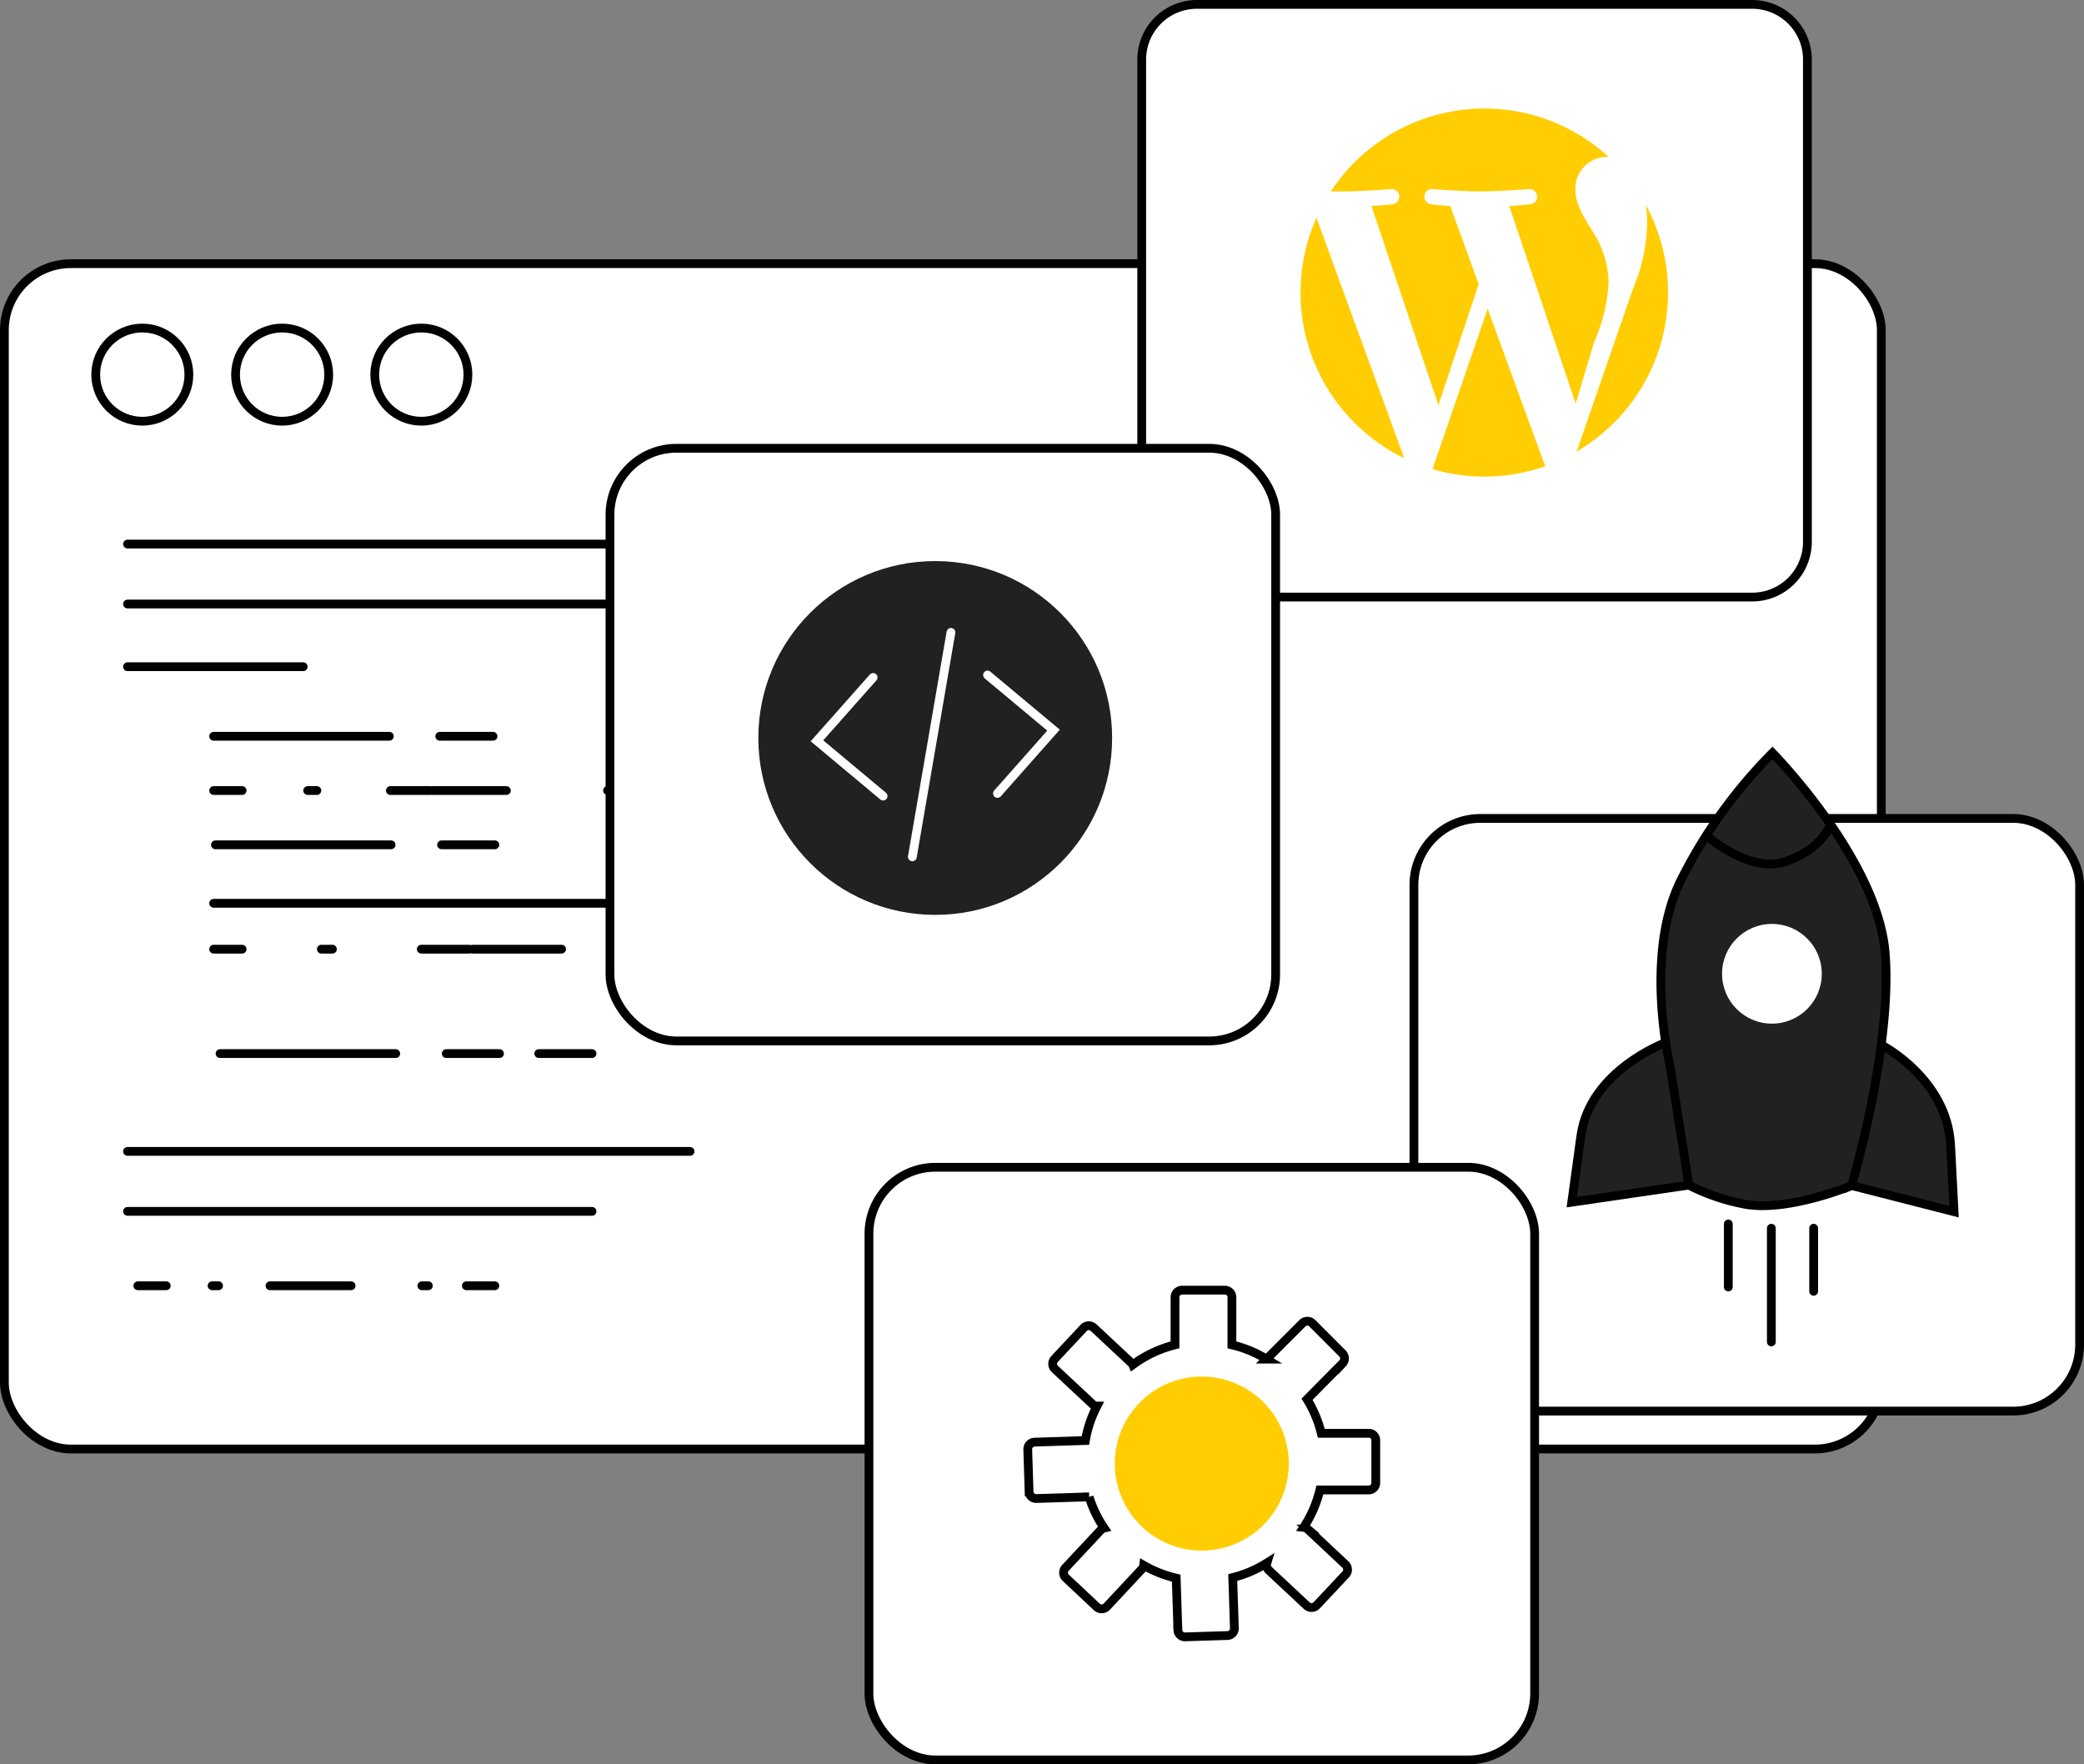 <svg xmlns="http://www.w3.org/2000/svg" width="189.946" height="160.799" viewBox="0 0 189.946 160.799"><rect x="0" y="0" width="189.946" height="160.799" fill="#808080" stroke="none"/><g id="Why-Wp" transform="translate(0.4 0.4)"><rect id="Rectangle_32" data-name="Rectangle 32" width="171.071" height="108.032" rx="6.06" transform="translate(0 23.631)" fill="#fff" stroke="#000" stroke-width="0.8"></rect><line id="Line_43" data-name="Line 43" x2="77.458" transform="translate(11.222 49.186)" fill="none" stroke="#000" stroke-linecap="round" stroke-width="0.8"></line><line id="Line_44" data-name="Line 44" x2="68.311" transform="translate(11.222 54.651)" fill="#fff" stroke="#000" stroke-linecap="round" stroke-width="0.8"></line><line id="Line_45" data-name="Line 45" x2="16.013" transform="translate(11.222 60.363)" fill="#fff" stroke="#000" stroke-linecap="round" stroke-width="0.8"></line><line id="Line_46" data-name="Line 46" x2="16.013" transform="translate(19.073 66.703)" fill="#fff" stroke="#000" stroke-linecap="round" stroke-width="0.8"></line><line id="Line_47" data-name="Line 47" x2="4.856" transform="translate(39.682 66.703)" fill="#fff" stroke="#000" stroke-linecap="round" stroke-width="0.8"></line><line id="Line_48" data-name="Line 48" x2="66.042" transform="translate(19.073 71.65)" fill="#fff"></line><line id="Line_49" data-name="Line 49" x2="2.593" transform="translate(19.073 71.65)" fill="none" stroke="#000" stroke-linecap="round" stroke-width="0.8"></line><line id="Line_50" data-name="Line 50" x2="11.138" transform="translate(27.643 71.65)" fill="none" stroke="#000" stroke-linecap="round" stroke-width="0.8" stroke-dasharray="0.84 6.7 9.22 0.84"></line><line id="Line_51" data-name="Line 51" x2="43.196" transform="translate(39.053 71.65)" fill="none" stroke="#000" stroke-linecap="round" stroke-width="0.8" stroke-dasharray="6.7 9.22 0.84 6.7 9.22 0.84"></line><line id="Line_52" data-name="Line 52" x2="2.593" transform="translate(82.521 71.65)" fill="none" stroke="#000" stroke-linecap="round" stroke-width="0.8"></line><line id="Line_53" data-name="Line 53" x2="16.013" transform="translate(19.235 76.596)" fill="#fff" stroke="#000" stroke-linecap="round" stroke-width="0.8"></line><line id="Line_54" data-name="Line 54" x2="4.856" transform="translate(39.844 76.596)" fill="#fff" stroke="#000" stroke-linecap="round" stroke-width="0.8"></line><line id="Line_55" data-name="Line 55" x2="52.473" transform="translate(19.073 81.925)" fill="#fff" stroke="#000" stroke-linecap="round" stroke-width="0.8"></line><line id="Line_56" data-name="Line 56" x2="52.473" transform="translate(19.073 86.107)" fill="#fff"></line><line id="Line_57" data-name="Line 57" x2="2.593" transform="translate(19.073 86.107)" fill="none" stroke="#000" stroke-linecap="round" stroke-width="0.8"></line><line id="Line_58" data-name="Line 58" x2="13.465" transform="translate(28.888 86.107)" fill="none" stroke="#000" stroke-linecap="round" stroke-width="0.8" stroke-dasharray="1.01 8.1 11.14 1.01"></line><line id="Line_59" data-name="Line 59" x2="25.938" transform="translate(42.684 86.107)" fill="none" stroke="#000" stroke-linecap="round" stroke-width="0.8" stroke-dasharray="8.1 11.14 1.01 8.1 11.14 1.01"></line><line id="Line_60" data-name="Line 60" x2="2.593" transform="translate(68.952 86.107)" fill="none" stroke="#000" stroke-linecap="round" stroke-width="0.8"></line><line id="Line_61" data-name="Line 61" x2="16.013" transform="translate(19.656 95.624)" fill="#fff" stroke="#000" stroke-linecap="round" stroke-width="0.8"></line><line id="Line_62" data-name="Line 62" x2="4.856" transform="translate(40.272 95.624)" fill="#fff" stroke="#000" stroke-linecap="round" stroke-width="0.8"></line><line id="Line_63" data-name="Line 63" x2="4.856" transform="translate(48.706 95.624)" fill="#fff" stroke="#000" stroke-linecap="round" stroke-width="0.8"></line><line id="Line_64" data-name="Line 64" x2="51.273" transform="translate(11.222 104.538)" fill="none" stroke="#000" stroke-linecap="round" stroke-width="0.8"></line><line id="Line_65" data-name="Line 65" x2="42.34" transform="translate(11.222 110.003)" fill="#fff" stroke="#000" stroke-linecap="round" stroke-width="0.8"></line><line id="Line_66" data-name="Line 66" x2="32.538" transform="translate(12.162 116.784)" fill="#fff"></line><line id="Line_67" data-name="Line 67" x2="2.593" transform="translate(12.162 116.784)" fill="none" stroke="#000" stroke-linecap="round" stroke-width="0.8"></line><line id="Line_68" data-name="Line 68" x2="7.792" transform="translate(18.93 116.784)" fill="none" stroke="#000" stroke-linecap="round" stroke-width="0.8" stroke-dasharray="0.59 4.69 6.45 0.59"></line><line id="Line_69" data-name="Line 69" x2="15.008" transform="translate(26.911 116.784)" fill="none" stroke="#000" stroke-linecap="round" stroke-width="0.8" stroke-dasharray="4.69 6.45 0.59 4.69 6.45 0.59"></line><line id="Line_70" data-name="Line 70" x2="2.593" transform="translate(42.107 116.784)" fill="none" stroke="#000" stroke-linecap="round" stroke-width="0.8"></line><ellipse id="Ellipse_11" data-name="Ellipse 11" cx="4.246" cy="4.246" rx="4.246" ry="4.246" transform="translate(8.324 29.498)" fill="#fff" stroke="#000" stroke-width="0.8"></ellipse><ellipse id="Ellipse_12" data-name="Ellipse 12" cx="4.246" cy="4.246" rx="4.246" ry="4.246" transform="translate(21.069 29.498)" fill="#fff" stroke="#000" stroke-width="0.8"></ellipse><ellipse id="Ellipse_13" data-name="Ellipse 13" cx="4.246" cy="4.246" rx="4.246" ry="4.246" transform="translate(33.757 29.498)" fill="#fff" stroke="#000" stroke-width="0.8"></ellipse><path id="Path_1103" data-name="Path 1103" d="M5.03,0H55.644a5.03,5.03,0,0,1,5.03,5.03V48.986a5.03,5.03,0,0,1-5.03,5.03H5.03A5.03,5.03,0,0,1,0,48.986V5.03A5.03,5.03,0,0,1,5.03,0Z" transform="translate(103.662 0)" fill="#fff" stroke="#000" stroke-width="0.8"></path><rect id="Rectangle_34" data-name="Rectangle 34" width="60.674" height="54.016" rx="6.06" transform="translate(55.196 40.454)" fill="#fff" stroke="#000" stroke-width="0.8"></rect><rect id="Rectangle_35" data-name="Rectangle 35" width="60.674" height="54.016" rx="6.06" transform="translate(128.472 74.191)" fill="#fff" stroke="#000" stroke-width="0.8"></rect><rect id="Rectangle_36" data-name="Rectangle 36" width="60.674" height="54.016" rx="6.06" transform="translate(78.8 105.983)" fill="#fff" stroke="#000" stroke-width="0.8"></rect><ellipse id="Ellipse_14" data-name="Ellipse 14" cx="16.123" cy="16.123" rx="16.123" ry="16.123" transform="translate(68.719 50.736)" fill="#212121"></ellipse><path id="Path_165" data-name="Path 165" d="M118.721,96.29l-5.121,5.776,6.029,5.037" transform="translate(-39.539 -34.948)" fill="none" stroke="#fff" stroke-linecap="round" stroke-width="0.8"></path><path id="Path_166" data-name="Path 166" d="M138.488,106.744l5.109-5.77L137.58,95.95" transform="translate(-47.973 -34.829)" fill="none" stroke="#fff" stroke-linecap="round" stroke-width="0.8"></path><line id="Line_71" data-name="Line 71" x1="3.52" y2="20.46" transform="translate(82.755 57.232)" fill="#fff" stroke="#fff" stroke-linecap="round" stroke-width="0.8"></line><path id="Path_167" data-name="Path 167" d="M272.081,158.18s-7,2.522-7.831,8.557l-.83,6.029,10.658-1.556" transform="translate(-120.562 -63.6)" fill="#212121" stroke="#000" stroke-width="0.8"></path><path id="Path_168" data-name="Path 168" d="M305.441,158.54s6.029,3.06,6.347,9.141l.318,6.081-9.335-2.386" transform="translate(-134.402 -63.727)" fill="#212121" stroke="#000" stroke-width="0.8"></path><path id="Path_169" data-name="Path 169" d="M293.337,156.949c.752-.318-5.459,2.431-9.647,1.718a18.93,18.93,0,0,1-5.186-1.75l-1.731-10.943s-2.366-9.822.921-16.687a45.059,45.059,0,0,1,8.428-11.767s9.575,9.724,10.269,18.224S293.337,156.949,293.337,156.949Z" transform="translate(-124.969 -49.3)" fill="#212121" stroke="#000" stroke-width="0.8"></path><line id="Line_72" data-name="Line 72" y2="5.744" transform="translate(157.127 111.15)" fill="none" stroke="#000" stroke-linecap="round" stroke-width="0.8"></line><line id="Line_73" data-name="Line 73" y2="10.366" transform="translate(161.049 111.539)" fill="none" stroke="#000" stroke-linecap="round" stroke-width="0.8"></line><line id="Line_74" data-name="Line 74" y2="5.75" transform="translate(164.906 111.539)" fill="none" stroke="#000" stroke-linecap="round" stroke-width="0.8"></line><ellipse id="Ellipse_15" data-name="Ellipse 15" cx="4.545" cy="4.545" rx="4.545" ry="4.545" transform="translate(156.556 83.805)" fill="#fff"></ellipse><path id="Path_170" data-name="Path 170" d="M282.31,128.576s3.948,3.533,7.274,2.386,4.052-3.352,4.052-3.352" transform="translate(-127.206 -52.849)" fill="none" stroke="#000" stroke-width="0.8"></path><path id="Path_876" data-name="Path 876" d="M7.929,0A7.929,7.929,0,1,1,0,7.929,7.929,7.929,0,0,1,7.929,0Z" transform="translate(101.208 125.062)" fill="#ffcd01"></path><path id="Path_171" data-name="Path 171" d="M218,206.044h-4.447a10.756,10.756,0,0,0-1.3-3.105l3.241-3.28a.648.648,0,0,0,0-.882L212.725,196a.648.648,0,0,0-.882,0l-3.28,3.28a10.814,10.814,0,0,0-3.157-1.3v-4.337a.648.648,0,0,0-.648-.648h-3.89a.648.648,0,0,0-.648.648v4.337a10.911,10.911,0,0,0-3.851,1.815.427.427,0,0,0-.1-.143l-3.468-3.241a.648.648,0,0,0-.882,0l-2.677,2.859a.648.648,0,0,0,0,.882l3.468,3.241a.584.584,0,0,0,.4.162,10.644,10.644,0,0,0-1.057,3.144l-4.655.149a.648.648,0,0,0-.6.648l.123,3.89a.648.648,0,0,0,.648.6l4.745-.149h.078a10.744,10.744,0,0,0,1.368,2.84.577.577,0,0,0-.285.162l-3.241,3.462a.648.648,0,0,0,0,.882l2.859,2.684a.648.648,0,0,0,.882,0l3.241-3.468a.577.577,0,0,0,.149-.324,10.906,10.906,0,0,0,2.963,1.167h0l.156,4.752a.648.648,0,0,0,.648.6l3.89-.123a.648.648,0,0,0,.609-.648l-.149-4.635a10.714,10.714,0,0,0,3.112-1.329.648.648,0,0,0,.162.648l3.468,3.241a.648.648,0,0,0,.882,0l2.684-2.859a.648.648,0,0,0-.032-.882l-3.462-3.242a.649.649,0,0,0-.35-.149,10.914,10.914,0,0,0,1.478-3.41h4.447a.648.648,0,0,0,.648-.648v-3.89A.648.648,0,0,0,218,206.044Z" transform="translate(-93.524 -75.811)" fill="none" stroke="#000" stroke-width="0.8"></path><path id="Path_172" data-name="Path 172" d="M225.29,43.709a16.771,16.771,0,0,0,9.445,15.085l-7.992-21.905A16.641,16.641,0,0,0,225.29,43.709Zm28.077-.843a8.777,8.777,0,0,0-1.387-4.622c-.843-1.387-1.64-2.554-1.64-3.935a2.9,2.9,0,0,1,2.814-2.976h.214a16.752,16.752,0,0,0-25.316,3.151h1.076c1.75,0,4.467-.214,4.467-.214a.694.694,0,0,1,.1,1.381s-.908.11-1.945.162l6.107,18.152,3.669-11.021-2.593-7.131c-.908-.052-1.757-.162-1.757-.162a.694.694,0,0,1,.1-1.381s2.768.214,4.415.214c1.75,0,4.467-.214,4.467-.214a.694.694,0,0,1,.1,1.381s-.9.11-1.945.162l6.055,18.016,1.673-5.588A15.617,15.617,0,0,0,253.367,42.866Zm-11.021,2.308-5.031,14.619a16.765,16.765,0,0,0,10.3-.272,1.293,1.293,0,0,1-.117-.233Zm14.412-9.5a12.872,12.872,0,0,1,.117,1.724,15.909,15.909,0,0,1-1.3,6l-5.122,14.794a16.765,16.765,0,0,0,6.282-22.522Z" transform="translate(-107.152 -17.439)" fill="#ffcd01"></path></g></svg>